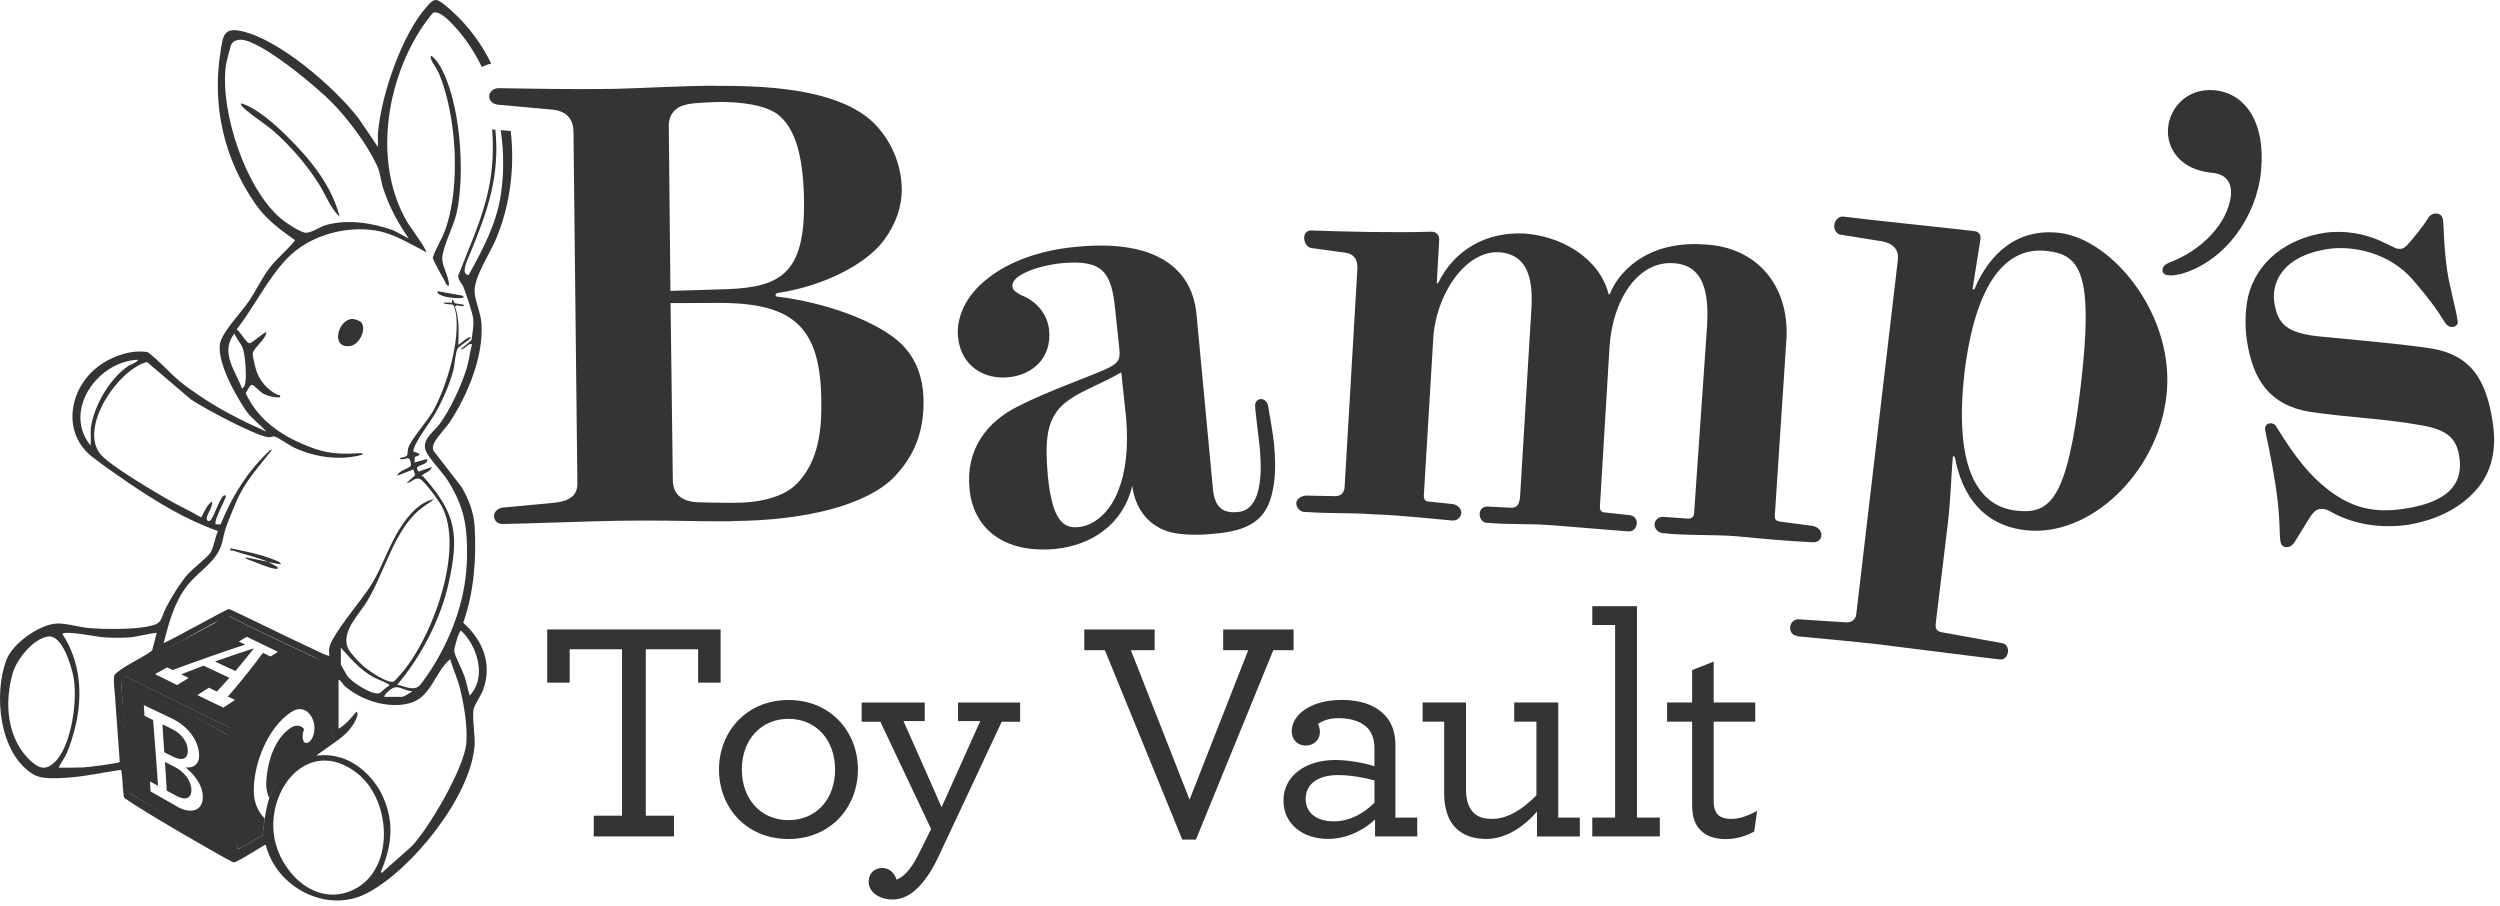<svg width="240" height="87" viewBox="0 0 240 87" fill="none" xmlns="http://www.w3.org/2000/svg">
<path d="M31.755 64.633L22.586 70.217C22.374 70.472 22.43 72.216 22.441 72.66C22.497 75.319 22.457 78.738 22.776 81.325C22.793 81.48 22.72 81.513 22.939 81.486L25.199 80.215C25.282 79.676 25.344 79.132 25.422 78.582C24.785 77.972 24.382 77.023 24.365 76.04C24.309 73.365 25.691 69.856 27.945 68.363C29.209 67.525 30.183 68.685 30.188 69.901C30.188 70.545 29.937 71.078 29.618 71.261C29.293 71.444 29.058 71.244 29.053 70.695C29.053 70.434 29.12 70.173 29.198 70.017C29.042 69.751 28.555 69.468 27.945 69.851C26.301 70.889 25.596 73.348 25.557 75.296C25.551 75.713 25.657 76.207 25.859 76.651C26.726 74.097 28.494 73.276 30.552 71.927C31.1 71.572 31.565 71.505 31.951 70.978L32.057 64.749L31.755 64.633Z" fill="#343435"/>
<path d="M43.104 27.404C42.841 27.47 42.836 27.237 42.735 27.059C42.517 26.665 41.549 24.994 41.549 24.717C41.857 23.801 42.422 22.968 42.746 22.058C44.24 17.911 43.837 11.095 42.131 7.031C41.968 6.648 41.448 5.91 41.381 5.688C41.146 4.855 41.985 5.921 42.131 6.154C44.217 9.518 44.693 16.69 43.826 20.498C43.546 21.714 42.45 23.801 42.455 24.839C42.455 25.566 43.126 26.61 43.104 27.404Z" fill="#343435"/>
<path d="M34.68 30.945C35.228 31.606 34.479 33.082 33.657 33.21C31.693 33.521 32.42 30.695 33.791 30.618C34.003 30.607 34.552 30.79 34.68 30.945Z" fill="#343435"/>
<path d="M25.765 53.952C24.759 53.508 23.483 53.236 22.381 52.864C22.208 52.809 22.062 52.958 22.124 52.631C23.522 52.942 25.027 53.197 26.347 53.752C26.565 53.846 26.879 53.924 26.979 54.163C26.565 54.146 26.168 54.019 25.765 53.947L26.649 54.441C26.7 54.712 26.448 54.607 26.291 54.579C25.726 54.479 24.652 54.041 24.082 53.808C23.931 53.747 23.584 53.675 23.556 53.508C24.3 53.624 25.021 53.808 25.765 53.947V53.952Z" fill="#343435"/>
<path d="M44.436 28.39C44.598 28.545 44.425 28.59 44.274 28.606C43.793 28.667 42.663 28.551 42.26 28.301C42.109 28.206 41.964 28.168 42.008 27.951L44.436 28.39Z" fill="#343435"/>
<path d="M27.57 13.104C29.757 15.252 31.843 17.789 32.61 20.82C31.743 20.009 31.295 18.766 30.669 17.756C29.477 15.84 27.911 14.025 26.205 12.532C25.584 11.988 23.48 10.606 23.201 10.139C23.128 10.017 23.027 9.873 23.273 9.956C24.789 10.467 26.451 11.999 27.57 13.098V13.104Z" fill="#343435"/>
<path d="M48.072 12.51C48.385 14.641 48.379 16.79 48.066 18.777C47.618 21.586 46.337 23.961 44.984 26.415C44.2 26.321 44.838 25.033 45.04 24.55C46.869 20.165 47.988 16.845 47.557 12.46H47.529C47.434 12.449 47.339 12.432 47.249 12.415C47.389 14.33 47.311 16.257 46.902 18.166C46.287 21.091 45.045 23.706 43.988 26.465C43.982 26.959 44.363 27.214 44.508 27.597C44.743 28.197 45.381 30.062 45.431 30.628C45.498 31.344 45.342 31.966 45.263 32.654L44.212 33.537C44.648 33.57 44.9 32.91 45.314 33.043C45.101 33.803 45.028 34.625 44.794 35.38C44.279 37.04 43.233 39.304 42.203 40.703C41.638 41.469 40.458 42.191 40.872 43.268C41.157 44.001 42.477 45.316 42.975 46.115C44.559 48.636 44.872 50.456 44.833 53.432C44.782 57.157 43.596 60.609 41.694 63.784C41.437 64.212 40.536 65.583 40.24 65.849C39.675 66.355 38.791 65.855 38.137 65.733C40.402 63.074 42.293 59.449 43.059 56.03C44.094 51.4 43.809 49.313 40.676 45.794C40.62 45.727 40.548 45.699 40.458 45.71C40.721 45.355 41.336 45.316 41.454 44.833L40.184 45.272C39.535 44.511 41.157 44.794 41.012 44.067L39.798 44.395L39.815 43.862C40.609 43.64 40.223 43.512 39.686 43.346C39.619 42.691 41.364 40.426 41.767 39.71C42.461 38.488 43.138 36.973 43.501 35.618C43.647 35.08 43.719 33.887 43.91 33.504C44.077 33.17 44.978 32.771 45.213 32.382C44.961 32.227 44.044 33.154 43.999 33.098C44.027 31.866 44.117 30.6 43.669 29.424L43.893 29.302C44.027 29.346 44.519 29.501 44.547 29.263L43.658 29.107L43.445 28.713L43.384 29.052H42.561C42.673 29.274 43.401 29.163 43.535 29.285C43.568 29.313 43.753 29.984 43.77 30.095C44.167 32.765 42.903 37.056 41.588 39.432C41.057 40.387 39.513 42.13 39.227 42.901C38.976 43.584 39.451 43.817 38.366 43.967C38.467 44.278 39.099 43.906 39.25 44.012C39.367 44.089 39.518 44.583 39.418 44.733C39.255 44.983 38.209 45.205 38.137 45.666L39.681 45.066L39.854 45.616L39.02 46.382C39.524 46.354 39.809 45.755 40.346 45.999C40.749 46.182 42.097 48.042 42.355 48.502C44.726 52.693 41.381 61.664 38.243 64.972C38.137 65.089 37.913 65.366 37.801 65.416C37.247 65.672 35.401 64.389 34.931 63.99C34.568 63.679 33.566 62.641 33.398 62.224C32.738 60.604 34.444 59.044 35.245 57.717C36.9 54.975 37.806 51.089 40.178 49.013C40.648 48.602 41.191 48.308 41.672 47.92C40.324 48.153 39.227 49.446 38.511 50.54C37.359 52.288 36.766 54.292 35.686 56.074C34.803 57.534 31.905 60.837 31.625 62.147C31.558 62.452 31.586 62.652 31.62 62.952C31.575 63.007 31.094 62.796 30.993 62.752C28.28 61.508 22.451 58.627 21.964 58.455C21.64 58.55 17.081 61.103 15.71 61.742C16.219 59.771 16.728 57.795 17.998 56.191C19.218 54.647 21.013 53.859 21.399 51.766C21.623 50.551 22.199 49.346 22.692 48.153C23.441 46.326 24.828 44.817 26.098 43.207C25.891 43.162 25.835 43.318 25.712 43.423C25.494 43.612 25.131 44.006 24.924 44.228C23.296 45.999 22.076 48.119 21.181 50.34L20.695 50.329C20.521 49.89 21.791 47.692 21.685 47.592C21.578 47.492 21.427 47.575 21.327 47.731C20.879 48.414 20.666 49.246 20.275 49.868C20.085 50.173 19.777 50.001 19.855 49.674C19.967 49.202 20.426 48.686 20.359 48.142C19.833 48.491 19.615 49.152 19.313 49.674C18.267 49.052 17.142 48.547 16.091 47.936C14.703 47.131 10.418 44.622 9.59 43.534C7.638 40.97 11.302 35.502 14.11 34.747L18.339 38.355C19.626 39.21 24.381 41.769 25.751 41.974C25.986 42.008 26.177 41.869 26.361 41.902C26.669 41.963 27.771 42.752 28.185 42.946C30.193 43.901 32.688 44.261 34.836 43.634C34.836 43.446 34.355 43.512 34.226 43.523C32.062 43.64 30.892 43.44 28.907 42.563C26.59 41.547 24.672 40.07 23.587 37.745C23.698 37.606 23.995 36.912 24.18 36.94C24.431 36.978 24.929 37.639 25.371 37.844C25.819 38.05 26.389 38.172 26.881 38.15C26.943 37.833 26.792 37.972 26.641 37.9C25.712 37.456 24.963 36.601 24.622 35.624C24.526 35.352 24.263 34.258 24.258 34.003C24.241 33.454 25.556 32.571 25.561 31.899C25.461 31.788 24.23 32.932 23.961 32.954C23.682 32.976 23.049 31.822 22.72 31.622C24.387 29.496 25.684 26.765 27.558 24.816C29.667 22.624 33.108 21.641 36.106 22.135C37.806 22.413 39.406 23.445 40.922 24.211C41.051 24.072 39.294 21.658 39.11 21.347C35.77 15.674 37.057 7.675 40.665 2.407C40.788 2.224 41.504 1.263 41.583 1.224C41.98 1.025 42.679 1.585 42.981 1.868C44.329 3.145 45.42 4.71 46.259 6.431C46.539 6.281 46.841 6.17 47.16 6.104C46.237 4.228 44.995 2.523 43.423 1.102C43.082 0.791 42.332 0.098 41.918 0.009C41.571 -0.063 41.247 0.325 41.034 0.564C38.567 3.289 36.604 9.124 36.285 12.743C36.246 13.192 36.313 13.664 36.285 14.114L34.411 11.344C32.117 8.396 26.842 3.772 23.139 2.979C21.444 2.612 21.405 3.517 21.181 4.877C20.325 10.112 21.489 15.224 24.526 19.593C25.55 21.064 26.887 22.041 28.33 23.062C27.586 24.023 26.585 24.777 25.852 25.754C25.131 26.715 24.549 27.953 23.872 28.946C23.173 29.968 21.466 31.744 21.159 32.837C20.683 34.525 22.652 38.055 23.642 39.454C24.191 40.231 24.957 40.72 25.567 41.436C23.475 40.503 21.321 39.438 19.413 38.161C18.737 37.711 17.92 37.156 17.254 36.601C16.197 35.724 15.296 34.63 14.183 33.809C12.516 33.504 10.429 34.309 9.154 35.397C6.542 37.623 6.021 41.675 8.891 43.889C9.96 44.711 11.302 45.655 12.427 46.415C15.084 48.208 17.886 49.918 20.924 50.978C20.655 51.556 20.543 52.455 20.247 52.993C19.978 53.471 18.496 54.581 18.004 55.153C17.254 56.024 16.499 57.262 15.967 58.283C15.307 59.549 15.727 59.877 14.004 60.176C12.544 60.432 10.099 60.415 8.606 60.298C7.672 60.226 6.592 59.877 5.624 59.854C3.924 59.821 1.216 61.753 0.618 63.34C-0.624 66.621 -0.104 72.338 3.196 74.337C3.985 74.814 5.244 74.72 6.178 74.675C8.018 74.587 9.825 74.154 11.643 73.904C11.794 75.008 11.766 75.586 11.878 76.418C11.889 76.513 11.94 76.602 12.018 76.657C13.853 77.967 20.851 81.986 22.289 82.736C22.389 82.791 22.507 82.791 22.608 82.747C23.743 82.208 25.488 81.009 25.511 81.098C26.501 85.172 31.368 87.765 35.228 85.75C39.535 83.502 45.14 76.524 45.554 71.65C45.644 70.623 45.303 68.858 45.47 68.059C45.554 67.665 46.198 66.732 46.382 66.221C47.277 63.762 46.365 61.459 44.469 59.788C45.498 56.879 45.761 53.548 45.56 50.473C45.476 49.169 44.978 47.881 44.318 46.765L41.633 43.29C41.499 43.007 41.566 42.752 41.7 42.485C42.019 41.858 42.808 41.092 43.21 40.476C44.905 37.883 46.438 34.192 46.22 31.056C46.147 30.012 45.644 29.029 45.565 28.086C45.454 26.676 47.009 24.383 47.596 22.995C48.955 19.776 49.442 16.118 49.028 12.576L48.088 12.493L48.072 12.51ZM26.977 20.986C23.564 18.133 21.136 10.7 21.673 6.392C21.752 5.749 21.987 5.094 22.138 4.45C22.205 4.167 22.423 3.944 22.703 3.878C22.826 3.845 22.949 3.817 23.061 3.811C24.98 3.783 30.484 8.413 31.91 9.884C33.471 11.494 35.25 13.859 36.19 15.89C36.52 16.595 36.548 17.345 36.777 18.05C37.359 19.859 38.176 21.336 39.239 22.901L37.767 22.113C35.72 21.386 33.387 21.014 31.256 21.613C30.691 21.774 29.796 22.435 29.265 22.335C28.7 22.224 27.441 21.38 26.971 20.986H26.977ZM23.223 37.278C22.569 35.519 21.114 33.842 22.501 32.016C22.68 32.482 23.133 32.982 23.301 33.415C23.542 34.042 23.715 36.301 23.503 36.956C23.469 37.056 23.296 37.339 23.223 37.284V37.278ZM8.774 40.764C8.628 41.519 8.774 42.03 8.69 42.763C5.977 39.399 9.417 34.642 13.277 34.536C13.031 34.88 12.566 34.947 12.225 35.191C10.536 36.407 9.165 38.733 8.774 40.759V40.764ZM39.569 66.349C39.49 66.482 38.685 66.898 38.629 66.898H36.917C36.794 66.799 37.27 66.366 37.359 66.293C38.237 65.561 38.567 66.31 39.569 66.349ZM32.722 62.18C33.65 63.213 34.517 64.228 35.737 64.945C36.156 65.189 36.682 65.35 37.09 65.577C37.214 65.644 37.393 65.655 37.365 65.855C37.035 65.927 36.621 66.482 36.402 66.549C35.709 66.754 33.757 65.477 33.348 64.895C33.264 64.772 32.722 63.834 32.722 63.773V62.18ZM2.995 73.099C0.662 70.973 0.399 67.515 1.216 64.634C1.591 63.301 3.196 61.292 4.634 61.103C5.971 60.926 6.838 63.923 7.039 64.917C7.481 67.054 6.894 71.495 5.322 73.093C4.511 73.921 3.856 73.876 3.001 73.093L2.995 73.099ZM11.062 67.176C11.207 69.169 11.33 70.79 11.498 73.143C11.397 73.288 8.399 73.654 7.996 73.671C7.269 73.698 6.424 73.698 5.652 73.698C5.596 73.648 6.217 72.705 6.301 72.533C6.715 71.672 7.067 70.49 7.28 69.552C7.951 66.576 7.694 63.457 5.988 60.864C6.251 60.504 9.316 61.136 9.92 61.181C10.592 61.231 11.66 61.242 12.343 61.198C13.226 61.136 14.155 60.826 15.044 60.754L14.603 62.452C13.764 63.118 11.604 64.062 10.972 64.811C10.86 65.411 11.017 66.46 11.073 67.171L11.062 67.176ZM21.315 81.298L12.533 76.191L11.615 65.472C11.615 65.472 18.753 68.714 21.869 70.59C21.768 73.915 22.003 77.507 22.166 81.709L21.31 81.298H21.315ZM22.059 69.852L11.923 64.856C12.18 64.473 12.824 64.24 12.98 64.14C15.358 62.696 18.026 61.164 20.471 59.838C21.013 59.543 21.522 59.288 22.003 59.133C24.476 60.465 27.374 61.725 29.885 62.963C30.204 63.118 31.513 63.668 31.659 63.995C31.569 64.217 30.724 64.7 30.495 64.856C27.838 66.66 24.817 68.197 22.054 69.846L22.059 69.852ZM25.198 80.215L22.938 81.487C22.72 81.514 22.781 81.487 22.775 81.326C22.697 78.678 22.602 75.464 22.546 72.799C22.535 72.35 22.529 71.112 22.501 70.568L31.731 64.772C31.826 64.711 31.955 64.784 31.955 64.895L31.944 70.79C31.256 71.362 30.792 71.65 30.243 72.005C28.174 73.36 26.697 74.093 25.835 76.679C25.449 77.828 25.371 79.044 25.192 80.21L25.198 80.215ZM33.494 85.6C30.025 86.877 26.898 83.607 26.339 80.421C25.528 75.78 29.611 70.662 34.226 74.181C37.717 76.84 37.986 83.946 33.494 85.6ZM44.766 71.339C44.581 73.693 41.208 79.466 39.535 81.231L36.649 83.796C36.503 83.746 36.615 83.568 36.654 83.474C37.672 80.965 37.851 78.722 36.637 76.219C36.134 75.175 34.87 73.537 33.029 72.838C32.873 72.777 31.933 72.461 31.11 72.499C30.685 72.499 30.355 72.533 30.355 72.533C32.084 71.273 33.08 70.745 33.762 69.763C33.913 69.546 34.584 68.558 34.215 68.32C33.712 68.925 33.197 69.563 32.503 69.963V65.244C32.783 65.344 32.873 65.666 33.068 65.838C34.663 67.237 37.191 68.047 39.272 67.526C41.398 66.993 41.728 64.517 43.221 63.274C43.484 64.234 43.932 65.15 44.167 66.121C44.559 67.715 44.894 69.702 44.766 71.339ZM45.096 66.787C44.905 66.182 44.794 65.527 44.592 64.928C44.402 64.367 43.647 62.918 43.602 62.524C43.574 62.269 44.061 60.537 44.262 60.537C45.867 62.058 46.735 65.044 45.09 66.787H45.096Z" fill="#343435"/>
<path d="M166.7 51.479C164.53 51.307 161.593 51.423 159.713 51.184H159.657C159.305 51.184 158.835 50.835 158.835 50.368C158.835 50.019 159.126 49.614 159.657 49.614L162.063 49.786C162.589 49.786 162.65 49.436 162.65 49.031L163.881 31.267C163.998 28.881 163.942 25.445 160.653 25.267C157.364 25.034 154.723 28.586 154.489 33.715L153.61 48.337C153.549 48.92 153.61 49.208 154.198 49.208L156.312 49.441C156.838 49.441 157.134 49.791 157.134 50.196C157.134 50.663 156.782 51.012 156.43 51.012H156.312C153.907 50.84 151.501 50.607 149.09 50.43C146.92 50.252 144.749 50.374 142.87 50.196H142.752C142.4 50.196 142.047 49.847 142.047 49.38C142.047 48.975 142.282 48.626 142.808 48.626L145.04 48.742C145.628 48.742 145.801 48.509 145.919 47.809L146.976 30.274C147.155 27.826 147.211 24.451 143.921 24.218C140.576 24.04 137.757 28.47 137.583 32.666L136.705 47.288C136.644 47.871 136.705 48.159 137.293 48.159L139.463 48.392C139.933 48.453 140.285 48.859 140.285 49.208C140.285 49.675 139.815 50.024 139.463 49.963H139.346C137.466 49.786 134.121 49.441 131.95 49.38C129.545 49.203 127.721 49.319 125.316 49.147H125.198C124.846 49.147 124.438 48.742 124.438 48.276C124.499 47.926 124.79 47.637 125.377 47.576L128.253 47.632C128.723 47.576 128.957 47.399 129.075 46.877L130.306 25.85C130.362 24.862 129.953 24.279 128.84 24.218L125.903 23.812C125.433 23.751 125.198 23.23 125.198 22.824C125.198 22.419 125.495 22.07 125.959 22.125C128.717 22.241 134.35 22.358 137.404 22.241C137.874 22.241 138.165 22.536 138.165 22.997L137.93 27.193H138.048C139.631 23.929 142.741 22.241 146.327 22.419C149.851 22.652 153.549 24.751 154.427 28.242H154.544C155.249 26.322 157.951 23.058 163.64 23.468C168.63 23.701 171.74 27.371 171.506 32.439L170.392 49.331C170.336 49.852 170.448 50.03 170.98 50.085L174.034 50.491C174.56 50.607 174.856 50.957 174.856 51.362C174.856 51.828 174.448 52.062 174.096 52.062C171.573 51.945 169.106 51.712 166.7 51.479Z" fill="#343435"/>
<path d="M181.66 62.02C179.546 61.726 174.438 61.265 172.559 61.087L172.503 61.026C172.095 61.026 171.798 60.621 171.86 60.155C171.916 59.75 172.268 59.4 172.738 59.456L177.258 59.75C177.784 59.75 178.136 59.456 178.198 58.995L182.192 24.978C182.309 24.046 181.839 23.407 180.726 23.174L176.732 22.536C176.38 22.536 176.027 22.069 176.089 21.603C176.145 21.198 176.441 20.787 176.911 20.787C179.669 21.137 186.538 21.836 189.531 22.186C190.001 22.241 190.174 22.536 190.119 23.002L189.358 27.776H189.537C191.002 24.279 193.704 21.892 197.698 22.358C202.806 22.941 208.909 30.34 207.969 38.084C207.091 45.484 200.574 51.595 194.465 50.901C190.415 50.435 188.362 47.637 187.657 43.852L187.478 43.796C187.361 44.962 187.243 48.104 187.008 50.146L185.834 59.816C185.778 60.338 185.889 60.571 186.359 60.688L192.172 61.737C192.641 61.792 192.815 62.203 192.759 62.608C192.703 63.075 192.351 63.363 191.998 63.308C189.475 63.019 184.133 62.32 181.666 62.026L181.66 62.02ZM199.74 37.146C201.032 26.194 199.684 24.445 196.512 24.096C192.58 23.629 189.643 27.126 188.586 35.803C187.646 44.19 189.464 48.559 193.576 49.025C196.803 49.375 198.448 48.037 199.74 37.14V37.146Z" fill="#343435"/>
<path d="M208.195 26.425C207.725 26.425 207.552 26.075 207.608 25.903C207.608 25.609 207.843 25.381 208.251 25.204C211.244 24.099 213.884 21.535 214.181 18.681C214.237 17.577 213.772 16.7 212.301 16.583C209.308 16.289 207.96 14.252 208.134 12.275C208.307 10.355 209.952 8.429 212.598 8.662C215.59 8.956 217.526 11.809 217.056 16.466C216.648 20.719 213.711 24.971 209.543 26.253C209.135 26.369 208.548 26.486 208.195 26.425Z" fill="#343435"/>
<path d="M220.344 51.964C220.092 52.347 219.874 52.492 219.583 52.525C219.292 52.558 218.979 52.419 218.923 51.959C218.795 51.387 218.94 49.666 218.442 46.502C217.939 43.332 217.497 41.628 217.446 41.223C217.413 40.934 217.614 40.673 217.905 40.64C218.14 40.612 218.386 40.701 218.537 40.973C220.378 43.982 221.916 45.908 223.98 47.362C225.916 48.717 227.941 49.294 230.838 48.833C234.844 48.239 236.539 46.569 236.086 43.81C235.828 42.194 235.062 41.234 232.293 40.801C228.73 40.168 225.468 40.09 221.737 39.535C217.816 38.886 216.272 36.371 215.712 32.746C215.488 31.364 215.539 29.832 215.796 28.572C216.607 25.014 219.662 22.888 223.141 22.355C224.998 22.072 227.107 22.41 228.808 23.265L229.999 23.826C230.246 23.915 230.363 23.898 230.48 23.887C230.715 23.859 230.872 23.721 231.034 23.587C231.61 22.988 232.791 21.5 233.132 20.873C233.389 20.551 233.619 20.523 233.736 20.506C234.083 20.468 234.458 20.595 234.514 21.062C234.62 21.461 234.553 23.343 234.933 25.997C235.185 27.612 235.817 29.882 235.923 30.748C236.03 31.148 235.761 31.353 235.47 31.387C235.235 31.414 234.989 31.326 234.782 31.059C233.759 29.422 233.126 28.617 231.678 26.912C229.406 24.248 225.888 23.554 223.51 23.898C218.694 24.648 218.095 27.534 218.336 29.033C218.644 31.109 219.522 32.003 222.811 32.313C225.742 32.608 229.804 32.946 232.752 33.357C236.768 33.818 238.614 35.883 239.291 40.496C239.716 43.027 239.229 45.375 237.663 47.085C236.153 48.789 233.87 49.944 231.146 50.382C228.825 50.715 226.302 50.432 224.159 49.339C223.331 48.85 223.035 48.828 222.682 48.867C222.274 48.917 221.916 49.366 221.62 49.871L220.333 51.959L220.344 51.964Z" fill="#343435"/>
<path d="M57.007 78.306H59.714V62.33H54.691V65.533H52.531V60.426H69.179V65.533H67.02V62.33H61.996V78.306H64.704V80.298H57.001V78.306H57.007Z" fill="#343435"/>
<path d="M69.023 73.871C69.023 70.247 71.669 67.199 75.692 67.199C79.714 67.199 82.36 70.219 82.36 73.871C82.36 77.524 79.714 80.544 75.692 80.544C71.669 80.544 69.023 77.552 69.023 73.871ZM80.167 73.871C80.167 71.035 78.343 69.009 75.692 69.009C73.04 69.009 71.216 71.035 71.216 73.871C71.216 76.708 73.04 78.734 75.692 78.734C78.343 78.734 80.167 76.741 80.167 73.871Z" fill="#343435"/>
<path d="M85.644 86.345C84.425 86.345 83.39 85.651 83.39 84.651C83.39 83.808 83.966 83.325 84.699 83.325C85.432 83.325 85.885 83.869 86.07 84.441C86.556 84.257 87.043 83.869 87.625 82.992C87.927 82.537 88.234 81.904 88.598 81.182L89.387 79.583L84.514 69.286H82.719V67.443H88.777V69.225H86.735C86.735 69.225 90.416 77.502 90.388 77.502L94.103 69.225H91.971V67.443H97.934V69.286H96.167L90.047 82.337C89.711 83.031 89.376 83.636 88.984 84.18C88.011 85.567 86.942 86.356 85.633 86.356L85.644 86.345Z" fill="#343435"/>
<path d="M106.07 62.419H104.09V60.426H110.847V62.419H108.565L114.198 76.768L119.831 62.419H117.426V60.426H124.184V62.419H122.237L114.808 80.604H113.499L106.07 62.419Z" fill="#343435"/>
<path d="M123.211 76.856C123.211 74.502 125.309 72.959 128.201 72.959C129.599 72.959 131.278 73.32 131.943 73.564V71.782C131.943 71.055 131.731 70.422 131.367 69.972C130.791 69.34 129.845 68.945 128.536 68.945C127.502 68.945 126.953 69.218 126.528 69.49C126.618 69.701 126.713 69.972 126.713 70.245C126.713 70.999 126.165 71.571 125.342 71.571C124.52 71.571 124.005 70.966 124.005 70.183C124.005 68.701 125.711 67.191 128.816 67.191C130.735 67.191 132.133 67.763 132.984 68.701C133.655 69.428 133.957 70.394 133.957 71.482V78.488H136.055V80.297H132.005V78.665C130.942 79.692 129.264 80.536 127.502 80.536C125.007 80.536 123.211 79.054 123.211 76.85V76.856ZM131.949 77.067V74.924C130.975 74.652 129.694 74.408 128.447 74.408C126.377 74.408 125.342 75.374 125.342 76.706C125.342 77.944 126.288 78.849 128.05 78.849C129.605 78.849 130.942 78.066 131.943 77.067H131.949Z" fill="#343435"/>
<path d="M139.25 78.823C138.853 78.129 138.64 77.224 138.64 76.197V69.28H136.57V67.438H140.738V75.803C140.738 76.53 140.861 77.102 141.101 77.524C141.499 78.279 142.164 78.612 143.233 78.612C144.844 78.612 146.276 77.585 147.495 76.347V69.28H145.364V67.438H149.593V78.49H151.663V80.299H147.551V77.912C146.332 79.333 144.57 80.538 142.713 80.538C141.006 80.538 139.882 79.905 139.244 78.817L139.25 78.823Z" fill="#343435"/>
<path d="M152.859 78.488H155.052V60.003H152.859V58.193H157.15V78.488H159.343V80.297H152.859V78.488Z" fill="#343435"/>
<path d="M162.78 79.032C162.534 78.549 162.444 77.944 162.444 77.251V69.279H160.039V67.436H162.444V64.328L164.514 63.512V67.436H168.503V69.279H164.514V76.951C164.514 77.373 164.576 77.678 164.727 77.95C164.973 78.405 165.46 78.616 166.248 78.616C167.037 78.616 167.955 78.255 168.682 77.833L168.408 79.826C167.736 80.187 166.825 80.553 165.639 80.553C164.268 80.553 163.295 80.037 162.78 79.043V79.032Z" fill="#343435"/>
<path d="M101.299 52.698C96.309 53.164 93.433 50.661 93.081 46.992C92.673 43.145 94.726 40.469 97.836 38.954C100.594 37.555 104.409 36.217 106.115 35.457C107.525 34.818 107.525 34.408 107.463 33.536L107.055 29.689C106.702 26.076 105.824 24.915 101.947 25.265C99.598 25.498 97.075 26.431 97.193 27.48C97.249 27.946 97.601 28.063 97.953 28.296L98.479 28.529C99.827 29.229 100.594 30.45 100.711 31.677C101.008 34.474 98.949 36.045 96.779 36.217C94.608 36.45 92.259 35.229 91.968 32.37C91.789 30.505 92.673 28.351 94.905 26.664C96.902 25.093 99.95 23.983 103.357 23.694C110.344 22.995 114.394 25.326 114.864 30.161L116.447 46.997C116.621 48.568 117.269 49.329 118.853 49.151C121.437 48.918 121.085 44.377 120.906 42.684C120.671 40.764 120.497 39.304 120.497 39.015C120.436 38.61 120.732 38.316 121.023 38.316C121.258 38.26 121.61 38.488 121.728 38.898C121.901 40.003 122.198 41.518 122.315 42.684C122.433 44.083 122.494 45.598 122.198 46.992C121.672 49.845 120.027 50.955 116.503 51.244C114.858 51.416 112.979 51.36 111.922 50.95C110.159 50.311 108.985 48.796 108.694 46.642C107.816 50.372 104.761 52.349 101.299 52.698ZM107.642 35.745C106.646 36.328 105.589 36.794 104.532 37.316C103.419 37.838 102.417 38.421 101.713 39.181C100.482 40.58 100.303 42.384 100.599 45.765C100.952 49.084 101.657 50.833 103.536 50.6C104.884 50.483 106.473 49.379 107.351 47.103C108.056 45.354 108.347 43.023 108.112 40.169L107.642 35.74V35.745Z" fill="#343435"/>
<path d="M48.279 50.302C50.164 50.279 56.989 50.024 59.523 49.991C60.429 49.98 61.246 49.974 62.001 49.974C64.949 49.974 66.885 50.046 69.011 50.046C69.385 50.046 69.766 50.046 70.157 50.041L70.392 50.019C77.469 49.974 83.27 48.425 85.821 45.811C87.572 43.984 88.64 41.825 88.662 38.717C88.674 36.607 88.136 34.376 86.19 32.71C83.79 30.679 79.063 29.014 74.638 28.481C74.633 28.481 74.627 28.481 74.621 28.481C74.515 28.481 74.454 28.381 74.448 28.325C74.442 28.27 74.549 28.142 74.66 28.125C78.789 27.515 82.945 25.55 84.808 23.129C86.05 21.475 86.576 19.782 86.576 18.139C86.52 15.98 85.77 13.948 84.288 12.233C81.748 9.33 76.534 8.242 69.531 8.242C69.29 8.242 69.05 8.242 68.809 8.242L68.334 8.23C65.386 8.247 61.632 8.469 58.801 8.536C57.767 8.547 56.788 8.552 55.882 8.552C51.921 8.552 49.174 8.469 47.876 8.464C47.289 8.464 46.92 8.913 46.965 9.318C47.004 9.668 47.272 9.99 47.809 10.051L52.877 10.512C54.242 10.601 55.026 11.278 55.053 12.627L55.428 46.388C55.456 47.731 54.433 48.131 53.208 48.264L48.296 48.725C47.714 48.786 47.407 49.23 47.434 49.519C47.418 49.93 47.692 50.307 48.279 50.307H48.29L48.279 50.302ZM78.839 38.522C78.934 42.147 78.196 44.623 76.607 46.316C75.371 47.709 72.966 48.27 70.482 48.27C70.431 48.27 70.376 48.27 70.325 48.27C70.247 48.27 70.152 48.27 70.04 48.27C69.234 48.27 67.685 48.242 66.952 48.214C65.47 48.137 64.569 47.471 64.591 46.005L64.373 29.097L69.508 29.08C76.193 29.191 78.794 31.439 78.845 38.522H78.839ZM65.408 10.184C66.023 9.885 67.674 9.829 69.201 9.785C71.209 9.807 73.301 10.057 74.577 10.917C76.305 12.199 77.116 14.808 77.189 19.31C77.273 26.155 75.007 27.565 69.833 27.759L64.362 27.925L64.205 12.183C64.166 11.25 64.563 10.562 65.408 10.179V10.184Z" fill="#343435"/>
<path d="M22.596 64.421C23.402 63.472 23.709 63.067 24.386 62.234C22.943 62.706 22.233 62.934 20.633 63.506C21.377 63.855 21.768 64.038 22.602 64.421H22.596Z" fill="#343435"/>
<path d="M29.919 62.996C27.402 61.753 24.504 60.498 22.037 59.166C21.422 58.889 21.047 59.577 20.505 59.871C18.06 61.198 15.347 62.58 12.969 64.023C12.807 64.123 11.61 64.573 11.778 64.8L22.093 69.885C24.862 68.237 27.877 66.699 30.535 64.895C30.764 64.739 31.821 64.234 31.821 63.996C31.821 63.696 30.238 63.157 29.919 62.996ZM25.981 63.03C25.679 62.885 25.528 62.819 25.237 62.68C24.174 64.123 23.055 65.522 21.875 66.871C22.143 66.999 22.283 67.06 22.563 67.193C22.138 67.471 21.914 67.62 21.45 67.931C20.365 67.426 19.878 67.187 18.944 66.727C19.402 66.427 19.626 66.288 20.046 66.016C20.348 66.16 20.505 66.233 20.818 66.388C21.349 65.816 21.584 65.561 22.02 65.067C20.963 64.573 20.482 64.345 19.553 63.907C18.742 64.212 18.317 64.373 17.394 64.734C17.68 64.873 17.825 64.945 18.116 65.084C17.691 65.344 17.473 65.483 17.003 65.766C16.141 65.339 15.727 65.128 14.883 64.717C15.369 64.445 15.604 64.312 16.046 64.068C16.259 64.168 16.365 64.218 16.572 64.323C18.882 63.468 21.198 62.647 23.536 61.881C23.285 61.758 23.162 61.703 22.921 61.586C23.229 61.403 23.38 61.314 23.688 61.131C24.745 61.642 25.349 61.931 26.686 62.575C26.401 62.758 26.261 62.846 25.97 63.024L25.981 63.03Z" fill="#343435"/>
<path d="M18.026 72.005C17.997 71.195 17.404 70.423 16.498 69.979C16.129 69.802 15.956 69.713 15.598 69.535C15.654 70.612 15.698 71.15 15.771 72.216C16.101 72.383 16.269 72.466 16.61 72.638C17.522 73.099 18.059 72.838 18.031 72.005H18.026Z" fill="#343435"/>
<path d="M16.716 73.596C16.358 73.413 16.184 73.324 15.832 73.147C15.91 74.262 15.95 74.812 16.005 75.9C16.391 76.105 16.576 76.205 16.973 76.422C17.801 76.866 18.4 76.649 18.372 75.8C18.344 74.884 17.656 74.068 16.716 73.596Z" fill="#343435"/>
<path d="M21.871 70.591C18.755 68.709 15.376 67.238 12.137 65.556L11.617 65.473L12.4 75.836L12.535 76.197L21.815 81.737L22.173 81.715C22.307 78.007 22.017 74.299 21.877 70.596L21.871 70.591ZM16.976 77.413C15.969 76.836 15.572 76.602 14.453 75.975C14.437 75.603 14.425 75.409 14.397 75.02C14.722 75.192 14.879 75.276 15.175 75.437C15.041 73.333 14.856 71.229 14.7 69.125C14.381 68.97 14.218 68.886 13.877 68.72C13.849 68.304 13.832 68.098 13.804 67.693C14.923 68.226 15.393 68.448 16.473 68.959C17.838 69.597 19.046 70.913 19.113 72.428C19.158 73.411 18.526 73.755 17.81 73.666C18.733 74.432 19.443 75.392 19.471 76.458C19.505 77.818 18.352 78.212 16.971 77.418L16.976 77.413Z" fill="#343435"/>
<path d="M11.502 68.07C11.502 68.07 12.845 68.581 13.181 68.959C12.767 68.959 11.469 68.37 11.469 68.37L11.502 68.07Z" fill="#343435"/>
<path d="M11.712 68.957C11.712 68.957 13.396 69.701 13.798 70.173C13.267 70.123 11.645 69.296 11.645 69.296L11.712 68.957Z" fill="#343435"/>
<path d="M21.768 80.296C21.768 80.296 19.217 79.081 18.859 78.637C19.111 78.659 19.48 78.798 19.799 78.931C20.213 79.109 21.393 79.747 21.673 80.102L21.768 80.296Z" fill="#343435"/>
<path d="M11.664 70.408C12.1 70.597 12.559 70.78 12.794 70.802C12.604 70.58 12.123 70.291 11.67 70.053C11.698 70.169 11.698 70.291 11.664 70.408Z" fill="#343435"/>
<path d="M21.768 79.194C21.768 79.194 20.196 78.583 19.844 78.144C20.096 78.167 20.465 78.305 20.784 78.439C21.198 78.616 21.393 78.65 21.673 78.999L21.768 79.194Z" fill="#343435"/>
</svg>
